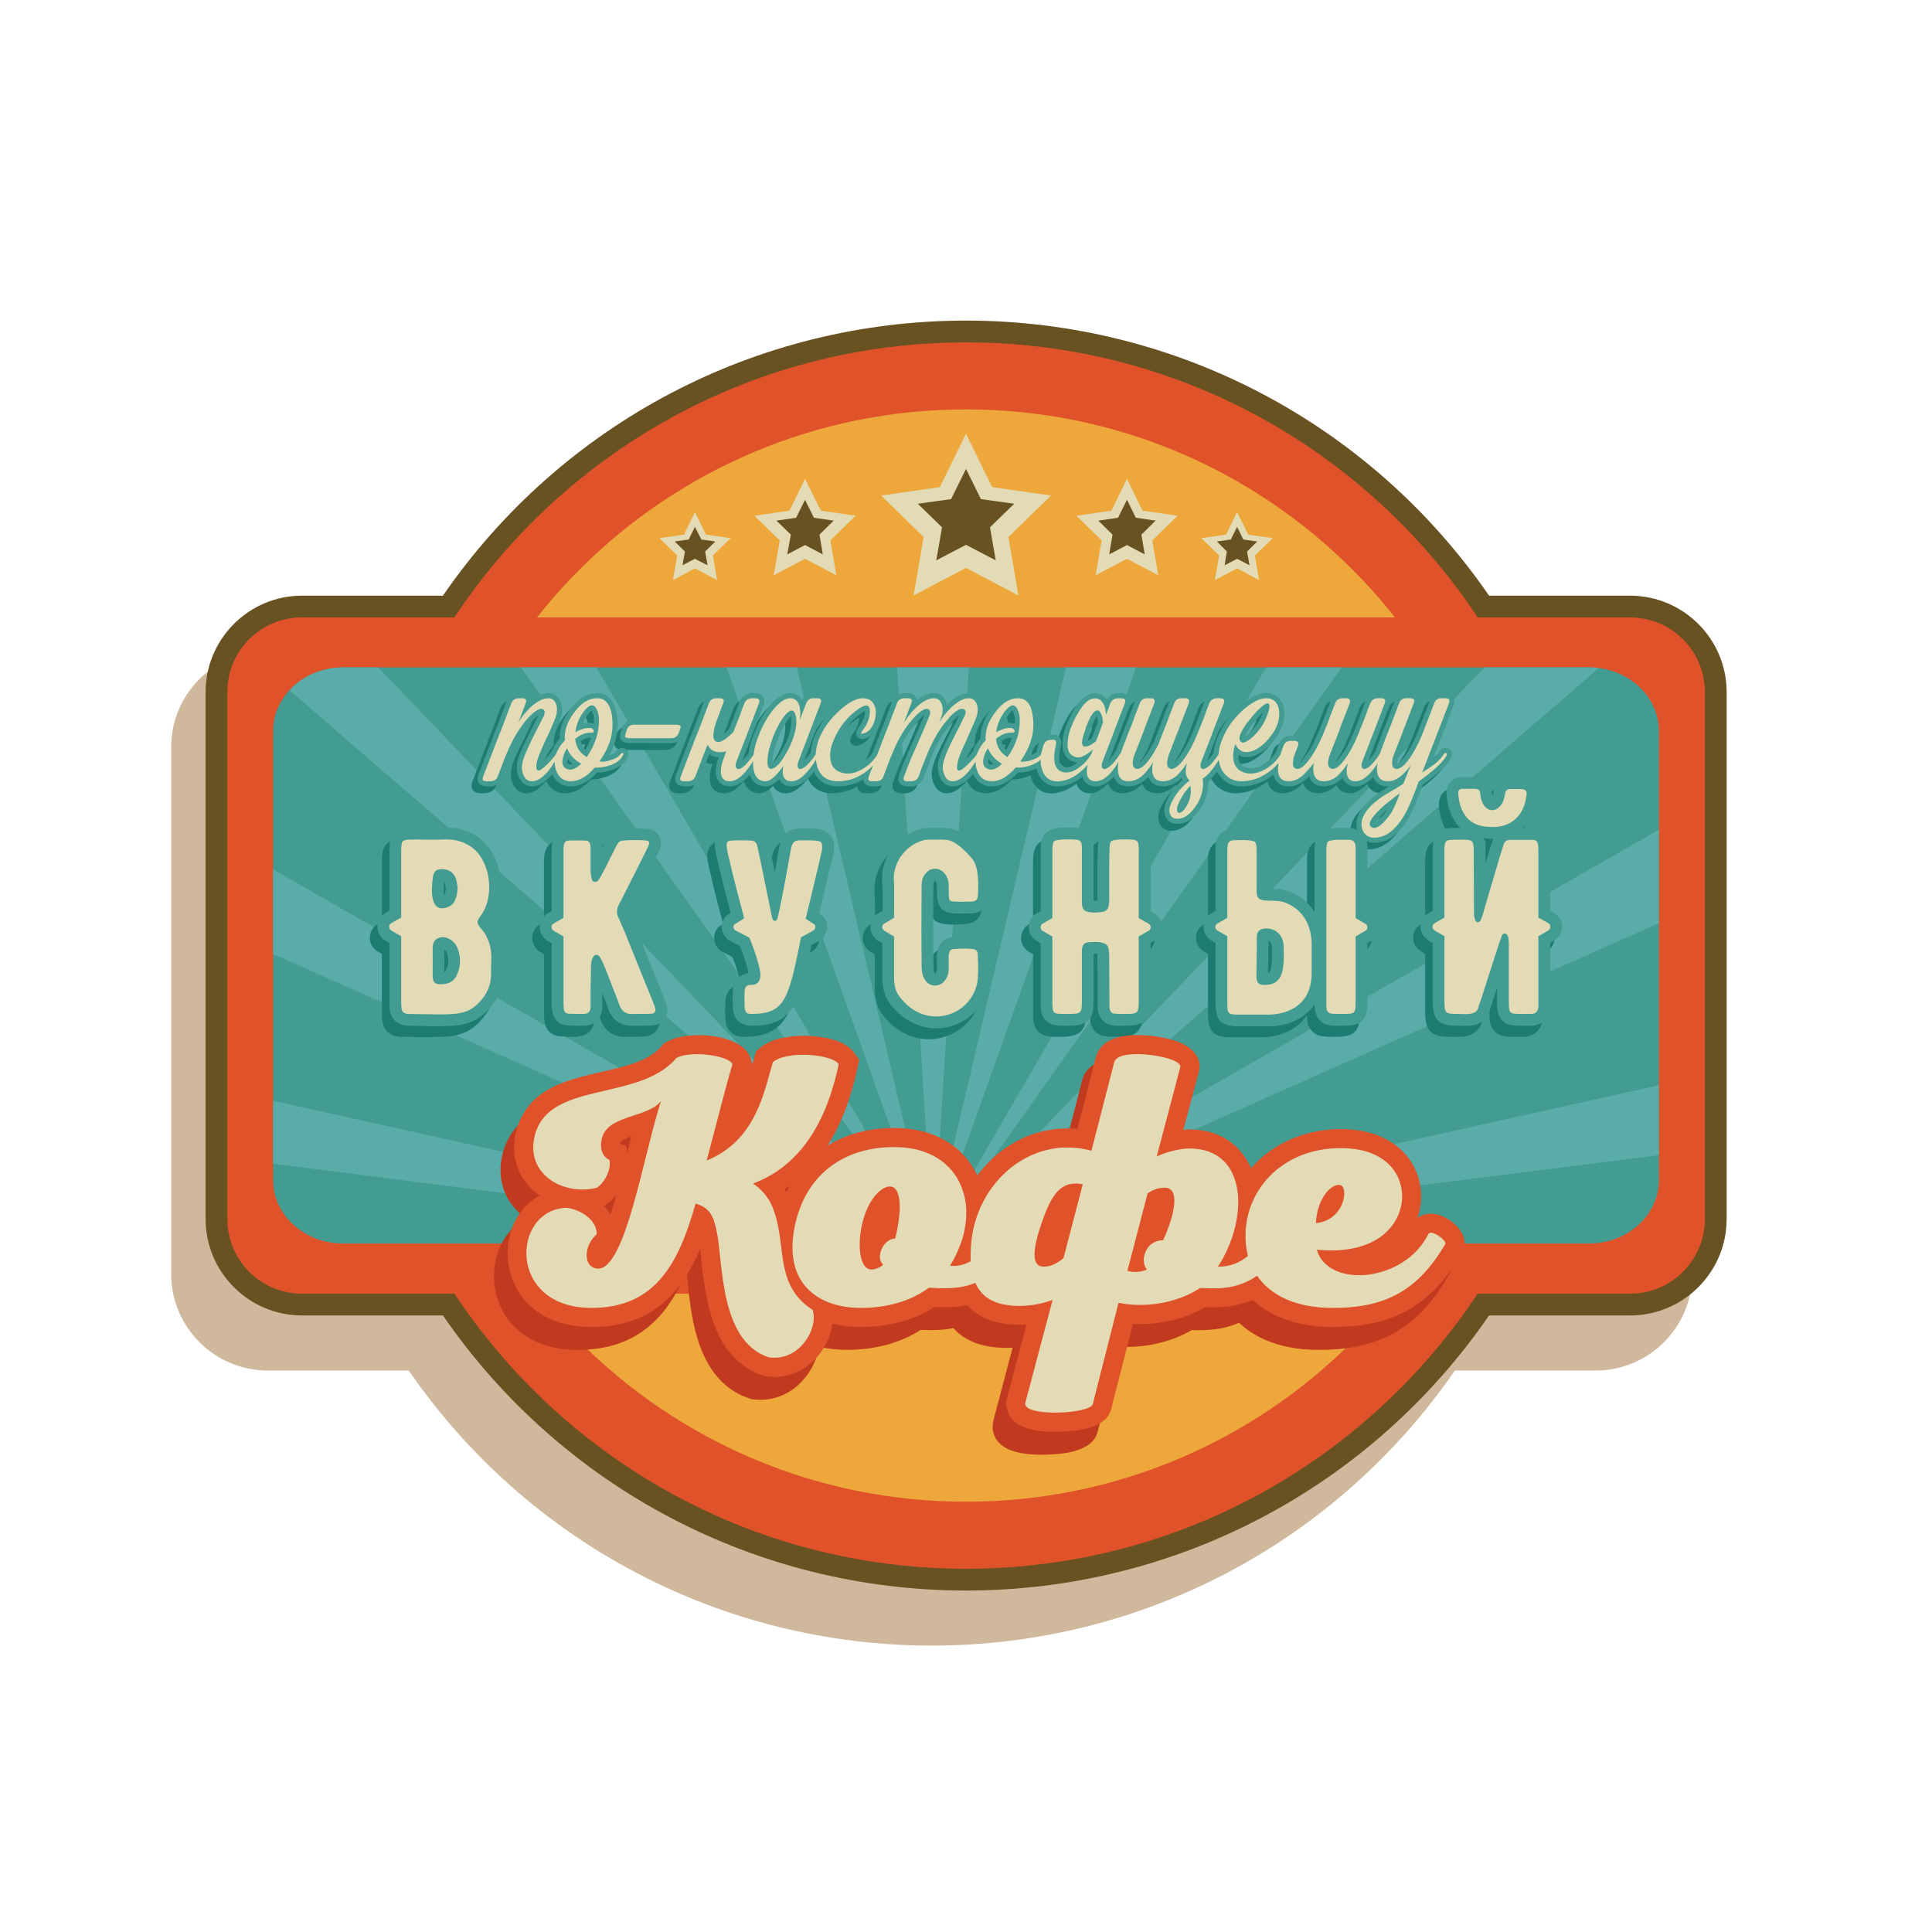 <?xml version="1.0" encoding="UTF-8"?> <!-- Creator: CorelDRAW X8 --> <svg xmlns="http://www.w3.org/2000/svg" xmlns:xlink="http://www.w3.org/1999/xlink" xml:space="preserve" width="77.977mm" height="77.977mm" style="shape-rendering:geometricPrecision; text-rendering:geometricPrecision; image-rendering:optimizeQuality; fill-rule:evenodd; clip-rule:evenodd" viewBox="0 0 8702 8702"> <defs> <style type="text/css"> <![CDATA[ .fil9 {fill:none} .fil7 {fill:#1C7C72;fill-rule:nonzero} .fil4 {fill:#429C91;fill-rule:nonzero} .fil5 {fill:#59ACA8;fill-rule:nonzero} .fil1 {fill:#695221;fill-rule:nonzero} .fil8 {fill:#C13A1F;fill-rule:nonzero} .fil0 {fill:#CFB89C;fill-rule:nonzero} .fil2 {fill:#DF522A;fill-rule:nonzero} .fil6 {fill:#E2DBB5;fill-rule:nonzero} .fil3 {fill:#EDA73B;fill-rule:nonzero} ]]> </style> </defs> <g id="DESIGNED_x0020_BY_x0020_FREEPIK">  <path class="fil0" d="M4197 7412c-944,0 -1821,-462 -2356,-1239l-635 0c-240,0 -435,-195 -435,-434l0 -2374c0,-239 195,-434 435,-434l635 0c535,-777 1412,-1239 2356,-1239 944,0 1820,462 2356,1239l635 0c239,0 434,195 434,434l0 2374c0,239 -195,434 -434,434l-635 0c-536,777 -1412,1239 -2356,1239z"></path> <path class="fil1" d="M4351 7164c-944,0 -1821,-462 -2356,-1239l-635 0c-239,0 -434,-195 -434,-434l0 -2374c0,-239 195,-434 434,-434l635 0c535,-777 1412,-1239 2356,-1239 944,0 1821,462 2356,1239l635 0c240,0 435,195 435,434l0 2374c0,239 -195,434 -435,434l-635 0c-535,777 -1412,1239 -2356,1239z"></path> <path class="fil2" d="M7113 4304c0,1525 -1236,2762 -2762,2762 -1525,0 -2762,-1237 -2762,-2762 0,-1526 1237,-2762 2762,-2762 1526,0 2762,1236 2762,2762z"></path> <path class="fil3" d="M6811 4304c0,1359 -1101,2460 -2460,2460 -1359,0 -2460,-1101 -2460,-2460 0,-1359 1101,-2460 2460,-2460 1359,0 2460,1101 2460,2460z"></path> <path class="fil2" d="M7342 2781l-5982 0c-186,0 -336,150 -336,336l0 2374c0,185 150,336 336,336l5982 0c186,0 337,-151 337,-336l0 -2374c0,-186 -151,-336 -337,-336z"></path> <path class="fil4" d="M7157 3006l-5611 0c-175,0 -316,129 -316,287l0 2022c0,158 141,286 316,286l5611 0c174,0 315,-128 315,-286l0 -2022c0,-158 -141,-287 -315,-287z"></path> <polygon class="fil5" points="4202,5601 4041,3006 4364,3006 4204,5601 "></polygon> <polygon class="fil5" points="4196,5601 3272,3006 3589,3006 4199,5601 "></polygon> <polygon class="fil5" points="4190,5601 2347,3006 2687,3006 4193,5601 "></polygon> <path class="fil5" d="M4183 5601l-2879 -2492c58,-63 145,-103 242,-103l158 0 2482 2595 -3 0z"></path> <polygon class="fil5" points="4164,5601 1230,4297 1230,3916 4172,5601 "></polygon> <polygon class="fil5" points="4066,5601 1230,5242 1230,4958 4125,5601 "></polygon> <polygon class="fil5" points="4193,5601 5117,3006 4801,3006 4191,5601 "></polygon> <polygon class="fil5" points="4199,5601 6043,3006 5702,3006 4197,5601 "></polygon> <path class="fil5" d="M4207 5601l2994 -2592c-15,-2 -29,-3 -44,-3l-471 0 -2483 2595 4 0z"></path> <polygon class="fil5" points="4226,5601 7472,4158 7472,3737 4217,5601 "></polygon> <polygon class="fil5" points="4323,5601 7472,5203 7472,4888 4264,5601 "></polygon> <polygon class="fil6" points="4351,1954 4469,2194 4734,2232 4542,2419 4587,2682 4351,2558 4115,2682 4160,2419 3969,2232 4233,2194 "></polygon> <polygon class="fil1" points="4351,2112 4418,2248 4568,2269 4459,2375 4485,2524 4351,2454 4217,2524 4243,2375 4134,2269 4284,2248 "></polygon> <g id="_3255271444736"> <g> <polygon class="fil6" points="3626,2157 3697,2300 3854,2323 3740,2434 3767,2591 3626,2517 3485,2591 3512,2434 3398,2323 3556,2300 "></polygon> <polygon class="fil1" points="3626,2251 3666,2332 3755,2345 3691,2408 3706,2497 3626,2455 3546,2497 3562,2408 3497,2345 3586,2332 "></polygon> <polygon class="fil6" points="3130,2307 3180,2408 3291,2424 3211,2502 3230,2613 3130,2560 3031,2613 3050,2502 2970,2424 3081,2408 "></polygon> <polygon class="fil1" points="3130,2373 3159,2430 3222,2439 3176,2484 3187,2546 3130,2517 3074,2546 3085,2484 3039,2439 3102,2430 "></polygon> </g> <g> <polygon class="fil6" points="5076,2157 5006,2300 4848,2323 4962,2434 4935,2591 5076,2517 5217,2591 5190,2434 5304,2323 5146,2300 "></polygon> <polygon class="fil1" points="5076,2251 5036,2332 4947,2345 5011,2408 4996,2497 5076,2455 5156,2497 5141,2408 5205,2345 5116,2332 "></polygon> <polygon class="fil6" points="5572,2307 5522,2408 5411,2424 5491,2502 5472,2613 5572,2560 5671,2613 5652,2502 5733,2424 5622,2408 "></polygon> <polygon class="fil1" points="5572,2373 5544,2430 5481,2439 5526,2484 5516,2546 5572,2517 5628,2546 5617,2484 5663,2439 5600,2430 "></polygon> </g> </g> <path class="fil7" d="M2717 3433c10,-3 25,-9 31,-18 9,-12 23,-20 38,-13 19,7 22,26 14,42 -15,28 -42,45 -71,55 -22,7 -44,12 -67,12 -31,33 -70,62 -118,62 -39,0 -68,-20 -84,-56 -1,2 -2,4 -4,5 -22,26 -52,51 -87,51 -30,0 -49,-19 -60,-45 -10,-25 -10,-51 -3,-77 7,-22 16,-44 26,-65l15 -31 15 -30c12,-24 24,-48 36,-72 -13,9 -26,22 -35,33 -23,27 -42,57 -59,88 -13,25 -25,51 -35,78l-17 42 -15 42c-10,25 -31,37 -58,37l-12 0c-12,0 -25,-2 -34,-11 -12,-12 -10,-30 -4,-44 21,-55 42,-109 63,-164l0 -1 3 -7c1,-4 3,-7 4,-11 4,-9 7,-18 11,-27 15,-39 30,-78 44,-117 9,-25 30,-38 57,-38l13 0c22,0 40,11 42,31 23,-17 49,-31 77,-31 28,0 47,16 56,42 9,26 7,52 -3,78 -7,18 -15,37 -24,55l-12 28 -13 27c-10,22 -26,56 -33,81 1,-1 1,-1 1,-1 13,-13 32,-30 42,-47l1 -2c9,-21 21,-40 36,-57 -2,-47 17,-90 45,-128 30,-41 70,-76 124,-76 56,0 80,45 88,96 7,43 4,87 -10,129 -6,19 -14,37 -24,55zm3153 94c-5,5 -11,10 -16,15 -22,19 -48,31 -77,31 -39,0 -61,-21 -68,-53 -7,6 -15,12 -24,17 -37,23 -77,36 -121,36 -33,0 -61,-12 -85,-34 -10,-10 -18,-21 -25,-33 -4,5 -8,10 -12,15 -8,10 -17,20 -28,28 3,38 -7,75 -26,110 -24,41 -60,83 -112,83 -27,0 -48,-14 -56,-40 -8,-27 1,-54 15,-77l3 -7 1 -1c1,-1 1,-2 2,-3l0 -1 0 0c5,-8 9,-15 14,-22 13,-17 28,-33 44,-48 -1,-3 -3,-5 -4,-8 -2,2 -5,5 -7,7 -22,19 -48,31 -77,31 -35,0 -57,-17 -66,-43 -4,4 -8,8 -12,12 -22,19 -48,31 -77,31 -36,0 -57,-18 -66,-44 -21,23 -49,44 -82,44 -29,0 -51,-15 -60,-44 -29,24 -63,40 -101,44 -56,5 -91,-26 -105,-79l0 -1 -1 -1c0,0 0,0 0,0 -5,3 -11,5 -17,7 -21,7 -44,12 -66,12 -31,33 -71,62 -118,62 -40,0 -69,-20 -84,-56 -2,2 -4,4 -5,5 -22,25 -52,51 -88,51 -29,0 -48,-19 -58,-45 -10,-25 -11,-51 -3,-76 6,-23 15,-45 25,-66l15 -31 15 -30c13,-24 25,-48 36,-72 -13,9 -26,23 -35,34 -23,26 -42,55 -58,86 -14,25 -25,52 -36,79l-16 42 -16 42c-10,25 -31,37 -57,37l-12 0c-12,0 -26,-2 -34,-11 -13,-12 -10,-30 -5,-44l15 -41c8,-20 17,-39 25,-59l26 -58c15,-36 31,-71 46,-107 -14,8 -27,22 -37,34 -22,26 -42,55 -58,86 -14,25 -25,52 -36,79l-16 42 -16 42c-9,25 -30,37 -57,37l-12 0c-12,0 -25,-2 -34,-11 -6,-6 -8,-13 -9,-20 -35,20 -73,31 -113,31 -51,0 -89,-22 -109,-66 -4,5 -8,10 -12,14 -23,26 -53,52 -89,52 -24,0 -45,-11 -55,-33 -19,18 -40,33 -62,33 -39,-1 -61,-23 -71,-54 -1,1 -1,2 -2,2 -22,26 -52,52 -88,52 -30,0 -52,-15 -60,-44 -6,-21 -2,-45 2,-66l1 -1 0 -1c2,-7 5,-13 7,-19 -16,-1 -31,-6 -43,-14l-9 24 -16 42 -16 42c-9,25 -31,37 -57,37l-12 0c-12,0 -25,-2 -34,-11 -12,-12 -10,-30 -4,-44 21,-55 42,-109 62,-164l1 -1 3 -7c1,-4 3,-7 4,-11 4,-9 7,-18 10,-27 15,-39 30,-78 45,-117 9,-25 30,-38 57,-38l12 0c29,0 50,18 41,48l-1 2 -34 90c-3,10 -13,45 -10,57 11,0 38,-25 48,-35 1,-4 3,-7 4,-11 8,-19 15,-38 22,-58l11 -28 10 -27c10,-26 32,-38 58,-38l12 0c33,0 51,24 38,55 -32,84 -64,167 -96,251 4,-4 8,-9 11,-13 7,-7 13,-15 18,-24 4,-30 13,-60 25,-88 17,-46 41,-89 73,-128 22,-25 53,-53 89,-53 24,0 42,11 54,30 10,-18 27,-30 50,-30l17 0c34,0 50,24 38,55 -32,83 -64,166 -96,250 4,-4 8,-9 11,-12 6,-8 13,-16 19,-25 1,-24 7,-48 16,-70 22,-55 58,-101 101,-140 31,-27 74,-58 117,-58 31,0 57,13 72,41 14,29 12,61 2,91 -10,31 -28,60 -60,70l-1 1 0 0c-2,0 -4,1 -6,1l-2 1c-3,0 -6,1 -10,1l-3 0 -3 -1c-25,-6 -22,-32 -9,-49 16,-21 30,-47 30,-74 0,0 0,-1 0,-1 -5,2 -11,5 -13,7 -49,33 -84,78 -107,132 -9,23 -16,48 -14,73 3,22 12,36 35,43 26,8 52,0 75,-13 23,-14 43,-31 57,-54 9,-22 18,-45 26,-68l1 -1 3 -7c1,-4 3,-7 4,-11 4,-9 7,-18 10,-27 15,-39 30,-78 45,-117 9,-25 30,-38 57,-38l13 0c22,0 40,11 42,31 22,-17 48,-31 77,-31 27,0 47,16 56,42 1,3 2,6 3,9 0,0 1,-1 1,-1 26,-25 60,-50 97,-50 28,0 48,16 57,42 9,26 6,52 -3,77 -7,19 -15,38 -24,56l-12 28 -13 27c-9,21 -27,56 -32,81 0,0 0,-1 0,-1 12,-11 34,-32 43,-46l1 -3c8,-21 20,-40 36,-57 -2,-47 17,-90 44,-128 30,-41 71,-76 124,-76 57,0 81,45 89,96 6,43 3,87 -10,129 -6,19 -15,37 -24,55 8,-3 20,-7 28,-14 0,-2 0,-3 1,-5l0 0 8 -30c7,-24 24,-41 50,-43l12 -1c33,-3 47,22 39,51 -5,22 -18,85 13,94 22,7 44,-6 61,-19 0,0 0,0 0,0 -2,0 -5,-1 -8,-2 -54,-12 -64,-61 -56,-109 3,-24 10,-47 20,-70 9,-22 21,-43 33,-64 18,-29 45,-61 82,-67 27,-4 48,7 62,27 11,-19 30,-28 53,-28l11 0c34,0 51,24 39,55 -32,84 -64,167 -97,251 5,-4 9,-9 12,-13 8,-9 15,-19 21,-30 2,-2 3,-3 4,-5l0 -1c3,-6 5,-13 7,-19 8,-20 15,-39 23,-59 6,-16 12,-31 18,-47 12,-31 24,-63 36,-94 9,-25 30,-38 56,-38l14 0c32,0 49,23 38,55 -13,34 -26,69 -39,103 -4,8 -7,17 -10,25 -1,4 -3,7 -4,10l-2 6 0 0c-11,27 -21,54 -32,81l-2 7 -3 8c-1,6 -2,12 -3,18 0,1 0,3 0,5 15,-3 46,-51 51,-60 8,-12 14,-25 21,-37 5,-14 10,-28 16,-42 6,-16 12,-31 18,-47 12,-31 24,-63 36,-94 9,-25 30,-38 56,-38l14 0c32,0 49,23 38,55 -13,34 -26,69 -40,103 -3,8 -6,17 -9,25 -1,4 -3,7 -4,10l-2 6c-11,27 -21,54 -32,81l-3 7 -2 8c-1,6 -3,12 -3,18 0,1 0,3 0,5 15,-3 46,-51 51,-60 21,-33 37,-71 51,-107 7,-19 15,-38 22,-58l11 -28 10 -27c10,-26 32,-38 58,-38l11 0c34,0 52,24 39,55 -32,84 -64,167 -97,251 5,-4 9,-9 12,-13 7,-8 13,-16 18,-24 2,-25 9,-49 19,-71 22,-55 56,-101 100,-140 31,-27 74,-58 117,-58 27,0 52,10 67,33 14,20 17,44 16,67 -2,36 -16,69 -36,98 -19,28 -43,52 -72,70 -23,14 -50,24 -77,19 -8,-2 -16,-5 -22,-9 -1,8 0,15 2,23 4,18 13,29 32,35 26,8 52,0 75,-13 24,-14 44,-32 59,-55 1,-3 3,-7 4,-10l0 -1 10 -27c9,-25 29,-38 55,-38l14 0c33,0 49,23 39,54l-13 34 -3 7 -3 8c-1,6 -2,12 -3,18 0,1 0,3 0,5 15,-3 46,-51 52,-60 20,-33 36,-71 50,-107l9 -21 0 1c12,-31 24,-62 35,-93 9,-25 30,-38 56,-38l14 0c32,0 49,23 38,55 -13,34 -26,69 -39,103 -3,8 -7,17 -10,25 -1,4 -3,7 -4,10l-2 6 0 0c-10,27 -21,54 -32,81l-2 7 -3 8c-1,6 -2,12 -3,18 0,1 0,3 0,5 15,-3 46,-51 51,-60 21,-33 37,-71 51,-107 8,-19 15,-38 22,-58l11 -28 10 -27c10,-26 32,-38 58,-38l12 0c33,0 51,24 38,55 -32,84 -64,167 -96,251 4,-4 8,-9 11,-13 8,-9 15,-19 21,-29 1,-2 2,-4 2,-6l1 -1c2,-6 4,-13 6,-18 8,-20 15,-40 23,-60 6,-16 12,-32 19,-47 11,-31 23,-63 36,-94 6,-16 16,-29 33,-34 6,-3 14,-4 21,-4l15 0c12,0 25,2 34,11l1 1 0 0c11,13 8,29 3,44 -29,75 -57,150 -87,225l-2 7 -3 8c-1,5 -2,11 -3,17 0,1 0,3 0,5 14,-2 41,-43 46,-51 11,-17 21,-35 29,-52 7,-13 13,-27 18,-39l26 -70 14 -34 13 -34c6,-16 16,-29 33,-35l0 0 1 -1c6,-1 13,-2 20,-2l15 0c12,0 25,1 34,10 12,12 10,29 5,45l-93 241c11,-9 21,-20 29,-33 8,-13 23,-20 38,-15l1 1 2 0c17,9 19,28 11,44l-1 1 0 1c-26,42 -83,87 -125,117 -2,6 -4,12 -7,19l-9 23c-9,23 -18,45 -28,67 -11,24 -24,49 -39,70 -33,46 -78,82 -137,82 -26,0 -48,-10 -63,-31 -14,-18 -18,-40 -16,-64 8,-58 61,-103 107,-133l1 -1c11,-7 21,-13 32,-20l8 -5c-2,1 -5,1 -7,1 -35,0 -56,-17 -66,-42 -21,22 -48,42 -79,42 -28,0 -49,-13 -59,-38 -2,2 -5,5 -7,7 -22,19 -48,31 -77,31 -36,0 -58,-18 -66,-46zm-2813 -201c-1,2 -2,5 -3,7 -1,3 -2,7 -4,10 -9,23 -29,35 -54,35 -32,0 -65,0 -97,0l-91 0c-16,0 -32,-4 -39,-19 -6,-11 -3,-23 1,-35l6 -16c8,-24 29,-36 54,-36l189 0c15,0 31,3 39,18 6,11 3,24 -1,36zm-505 146c-8,-7 -15,-14 -22,-22 -2,9 -4,20 5,23 5,3 11,2 17,-1zm36 -103c4,15 11,28 22,39 10,-18 19,-36 25,-55 -17,0 -33,6 -47,16zm60 -78c0,-7 0,-15 0,-22 0,-10 -2,-20 -6,-30 -1,-1 -3,-5 -4,-7 -6,3 -15,13 -18,17 -4,7 -9,14 -13,21 -3,5 -6,10 -7,15l-1 1c0,2 -1,3 -1,4 11,-3 22,-4 33,-3 6,0 12,1 17,4zm3574 386c-6,4 -11,9 -17,14 -6,7 -30,30 -38,44 7,-3 16,-11 19,-14 8,-8 16,-17 23,-26 4,-6 9,-12 13,-18zm-642 -329c6,-4 12,-9 15,-11 31,-26 53,-59 66,-97 -11,11 -22,23 -32,35 -13,15 -26,31 -36,47 -2,5 -9,17 -13,26zm-689 7l19 -51c3,-7 5,-15 8,-22 -1,-8 -2,-16 -5,-24 -9,12 -18,31 -22,43l-1 1 0 0c-3,7 -5,14 -7,22 -3,9 -6,19 -9,29 -1,3 -2,9 -4,14 8,-3 15,-7 21,-12zm-444 117c-8,-7 -15,-14 -21,-22 -3,9 -4,20 4,23 5,3 12,2 17,-1zm37 -103c3,15 10,28 21,39 11,-18 19,-36 26,-55 -18,0 -33,6 -47,16zm59 -78c1,-7 1,-15 1,-22 -1,-10 -3,-20 -7,-30 0,-1 -2,-5 -4,-7 -5,3 -14,13 -17,17 -5,7 -9,14 -14,21 -2,5 -5,10 -7,15l0 1c-1,2 -1,3 -2,4 11,-3 22,-4 34,-3 6,0 11,1 16,4zm-1008 -33c-3,2 -5,4 -6,5 -22,26 -38,60 -50,90 -13,31 -24,67 -27,100 0,2 0,9 0,14 15,-10 31,-35 38,-48 20,-33 38,-71 44,-110 2,-12 5,-36 1,-51z"></path> <path class="fil4" d="M2744 3402c10,-3 25,-9 31,-17 9,-13 23,-20 38,-14 19,7 22,26 14,42 -15,28 -42,45 -71,55 -22,8 -44,12 -67,12 -31,34 -70,62 -118,62 -39,0 -68,-20 -84,-55 -1,1 -2,3 -4,5 -22,25 -52,50 -87,50 -30,0 -49,-19 -60,-45 -10,-25 -10,-51 -3,-76 7,-23 16,-45 26,-65l15 -32 15 -30c12,-24 24,-48 36,-72 -13,9 -26,23 -35,34 -23,26 -42,56 -59,87 -13,25 -25,52 -35,78l-17 42 -15 42c-10,25 -31,37 -58,37l-12 0c-12,0 -25,-2 -34,-11 -12,-12 -10,-29 -4,-44 21,-54 42,-109 63,-164l0 0 3 -8c1,-4 3,-7 4,-11 4,-9 7,-17 11,-26 15,-40 30,-79 44,-117 9,-26 30,-39 57,-39l13 0c22,0 40,12 42,31 23,-17 49,-31 77,-31 28,0 47,17 56,42 9,26 7,52 -3,78 -7,18 -15,37 -24,56l-12 27 -13 27c-10,23 -26,56 -33,81 1,0 1,0 1,-1 13,-12 32,-30 42,-46l1 -2c9,-22 21,-41 36,-58 -2,-47 17,-90 45,-128 30,-41 70,-76 124,-76 56,0 81,46 88,96 7,44 4,87 -10,129 -6,19 -14,38 -24,55zm3153 94c-5,5 -10,10 -16,15 -22,19 -48,31 -77,31 -39,0 -61,-21 -68,-52 -7,6 -15,11 -24,16 -37,23 -77,36 -121,36 -33,0 -61,-11 -85,-34 -10,-10 -18,-21 -25,-33 -3,6 -8,11 -12,16 -8,9 -17,19 -27,27 2,39 -8,76 -27,110 -24,41 -60,83 -112,83 -27,0 -48,-14 -56,-40 -8,-26 1,-54 15,-77l3 -7 1 -1c1,-1 1,-2 2,-3l0 -1 0 0c5,-8 9,-15 14,-22 13,-17 28,-33 44,-48 -1,-2 -3,-5 -4,-8 -2,2 -5,5 -7,7 -22,19 -48,31 -77,31 -35,0 -56,-17 -66,-43 -4,4 -8,8 -12,12 -22,19 -48,31 -77,31 -36,0 -57,-17 -66,-44 -21,23 -49,44 -82,44 -29,0 -51,-14 -60,-44 -29,24 -63,40 -101,44 -56,5 -91,-26 -105,-79l0 -1 -1 0c0,0 0,-1 0,-1 -5,3 -11,5 -17,7 -21,8 -44,12 -66,12 -31,34 -71,62 -118,62 -40,0 -69,-20 -84,-56 -2,2 -4,4 -5,6 -22,25 -52,50 -88,50 -29,0 -48,-19 -58,-45 -10,-25 -11,-51 -3,-76 6,-22 15,-45 25,-66l15 -31 15 -30c13,-24 25,-47 36,-72 -13,9 -26,23 -35,34 -23,26 -42,56 -58,86 -14,26 -25,53 -36,79l-16 42 -16 42c-10,25 -31,37 -57,37l-12 0c-12,0 -26,-2 -34,-11 -13,-12 -10,-29 -5,-44l15 -41c8,-19 17,-39 25,-59l26 -58c15,-35 32,-71 46,-107 -14,9 -27,23 -36,34 -23,26 -43,56 -59,86 -14,26 -25,53 -36,79l-16 42 -16 42c-9,25 -30,37 -57,37l-12 0c-12,0 -25,-2 -34,-11 -6,-6 -8,-13 -9,-20 -35,20 -73,31 -113,31 -51,0 -89,-22 -109,-66 -4,5 -8,10 -12,15 -23,26 -53,51 -89,51 -24,0 -45,-10 -55,-33 -18,18 -40,33 -62,33 -39,0 -61,-23 -71,-53 -1,0 -1,1 -2,2 -22,26 -52,51 -88,51 -30,0 -52,-15 -60,-44 -6,-21 -2,-45 3,-66l0 -1 0 -1c2,-6 5,-13 7,-19 -16,-1 -30,-5 -43,-14l-9 24 -16 42 -16 42c-9,25 -31,37 -57,37l-12 0c-12,0 -25,-2 -34,-11 -12,-12 -10,-29 -4,-44 21,-54 42,-109 62,-164l1 0 3 -8c1,-4 3,-7 4,-11 4,-9 7,-17 10,-26 15,-40 30,-79 45,-117 9,-26 30,-39 57,-39l12 0c29,0 51,19 41,49l0 1 -35 90c-3,10 -13,45 -10,57 11,0 38,-25 48,-35 1,-3 3,-7 4,-10 8,-20 15,-39 22,-58l11 -29 10 -27c10,-25 32,-38 58,-38l12 0c33,0 51,24 38,55 -32,84 -64,168 -96,251 4,-4 8,-9 11,-13 7,-7 13,-15 18,-23 4,-31 13,-61 25,-89 17,-46 41,-89 73,-127 22,-26 53,-54 89,-54 24,0 42,11 54,30 11,-18 27,-30 50,-30l18 0c33,0 49,25 37,55 -32,83 -64,167 -96,250 4,-4 8,-8 11,-12 6,-8 13,-16 19,-24 1,-25 7,-48 16,-71 22,-55 58,-101 101,-140 31,-27 74,-58 117,-58 31,0 57,13 72,41 14,29 12,61 2,92 -10,30 -28,59 -60,70l-1 0 0 0c-2,1 -4,1 -6,2l-2 0c-3,1 -6,1 -10,1l-3 0 -2 -1c-26,-6 -23,-32 -10,-49 16,-21 30,-47 30,-74 0,0 0,-1 0,-1 -5,2 -11,6 -13,7 -49,33 -84,78 -107,132 -9,23 -16,49 -14,73 3,23 13,36 35,43 26,8 52,0 75,-13 23,-14 43,-31 57,-53 9,-23 18,-46 27,-69l0 0 3 -8c1,-4 3,-7 4,-11 4,-9 7,-17 11,-26 15,-40 29,-79 44,-117 9,-26 30,-39 57,-39l13 0c22,0 40,12 42,31 22,-17 48,-31 77,-31 27,0 47,17 56,42 1,3 2,6 3,9 0,0 1,0 1,-1 26,-25 60,-50 97,-50 28,0 48,17 57,42 9,26 6,52 -3,77 -7,19 -15,38 -24,57l-12 27 -13 27c-9,21 -27,57 -32,81 0,0 0,0 0,-1 12,-11 35,-32 43,-46l1 -2c8,-22 20,-41 36,-58 -2,-47 17,-90 44,-128 30,-41 71,-76 124,-76 57,0 81,46 89,96 6,44 4,87 -10,129 -6,19 -15,38 -24,55 8,-2 20,-7 28,-14 0,-1 0,-3 1,-4l0 -1 8 -30c7,-24 24,-40 50,-43l12 -1c33,-3 47,22 39,52 -5,21 -18,85 13,94 22,6 44,-6 61,-20 0,0 0,0 0,0 -2,0 -5,-1 -7,-1 -55,-12 -65,-61 -57,-110 3,-24 10,-47 20,-69 9,-22 21,-44 33,-64 18,-30 45,-62 82,-68 27,-3 48,7 62,27 11,-18 30,-28 53,-28l11 0c34,0 51,24 39,55 -32,84 -64,168 -97,251 5,-4 9,-9 12,-13 8,-9 15,-19 21,-30 2,-1 3,-3 4,-4l0 -1c3,-7 5,-14 7,-20 8,-20 15,-39 23,-59 6,-15 12,-31 18,-46 12,-32 24,-64 36,-94 9,-26 30,-39 56,-39l14 0c32,0 49,24 38,55 -13,35 -26,69 -39,103 -4,9 -7,17 -10,26 -1,3 -3,6 -4,9l-2 6 0 1c-10,27 -21,54 -32,81l-2 6 -3 9c-1,5 -2,11 -3,17 0,1 0,4 0,5 15,-3 46,-51 51,-60 8,-12 14,-24 21,-37 5,-14 10,-28 16,-42 6,-15 12,-31 18,-46 12,-32 24,-64 36,-94 9,-26 30,-39 56,-39l14 0c32,0 49,24 38,55 -13,35 -26,69 -39,103 -4,9 -7,17 -10,26 -1,3 -3,6 -4,9l-2 7c-11,27 -21,54 -32,81l-2 6 -3 9c-1,5 -3,11 -3,17 0,1 0,4 0,5 15,-3 46,-51 51,-60 21,-33 37,-70 51,-106 8,-20 15,-39 22,-58l11 -29 10 -27c10,-25 32,-38 58,-38l11 0c34,0 52,24 39,55 -32,84 -64,168 -96,251 4,-4 8,-9 11,-13 7,-7 13,-15 18,-24 2,-24 9,-48 19,-71 22,-54 56,-101 100,-140 31,-26 74,-58 117,-58 27,0 52,10 67,34 14,19 17,43 16,67 -2,35 -16,68 -36,97 -19,28 -43,52 -72,70 -23,15 -50,25 -77,19 -8,-1 -16,-4 -22,-8 -1,7 0,15 2,22 4,18 13,29 32,35 26,8 52,0 75,-13 24,-14 44,-32 59,-55 1,-3 3,-7 4,-10l0 -1 10 -27c9,-25 29,-38 56,-38l13 0c33,0 49,23 39,55l-13 34 -3 6 -3 9c-1,5 -2,11 -3,17 0,1 0,4 0,5 15,-3 46,-51 52,-60 20,-33 36,-70 50,-106l9 -21 0 0c12,-31 24,-62 35,-92 9,-26 30,-39 56,-39l14 0c32,0 49,24 38,55 -13,35 -26,69 -39,103 -3,9 -7,17 -10,26 -1,3 -3,6 -4,9l-2 6 0 1c-10,27 -21,54 -32,81l-2 6 -3 9c-1,5 -2,11 -3,17 0,1 0,4 0,5 15,-3 46,-51 52,-60 20,-33 36,-70 50,-106 8,-20 15,-39 22,-58l11 -29 10 -27c10,-25 32,-38 58,-38l12 0c33,0 51,24 38,55 -32,84 -64,168 -96,251 4,-4 8,-9 11,-13 8,-9 15,-19 21,-29 1,-2 2,-4 2,-6l1 -1c2,-6 4,-12 6,-18 8,-20 15,-40 23,-60 6,-15 12,-31 19,-46 11,-32 23,-64 36,-95 6,-16 16,-29 33,-34 6,-3 14,-4 21,-4l15 0c12,0 25,2 34,11l1 1 0 1c11,12 9,28 3,43 -29,75 -57,151 -87,225l-2 7 -3 8c-1,6 -2,12 -3,17 0,1 0,4 0,6 14,-3 41,-44 47,-52 10,-17 20,-34 28,-52 7,-13 13,-26 18,-39l26 -70 14 -34 13 -34c6,-16 16,-29 33,-35l0 0 1 0c6,-2 13,-3 20,-3l15 0c12,0 25,2 34,11 12,12 10,29 5,44l-93 242c11,-10 21,-21 29,-33 8,-14 23,-21 38,-16l1 1 2 1c18,8 19,28 11,44l-1 1 0 0c-26,43 -83,87 -125,117 -2,6 -4,13 -7,19l-9 24c-8,22 -18,45 -28,66 -11,25 -24,49 -39,71 -33,46 -78,82 -137,82 -26,0 -48,-10 -63,-31 -14,-19 -18,-41 -16,-65 8,-57 61,-103 107,-133l1 -1c11,-6 21,-13 32,-20l8 -4c-2,0 -5,0 -7,0 -35,0 -56,-16 -65,-42 -22,23 -49,42 -80,42 -28,0 -49,-13 -58,-38 -3,2 -6,5 -8,7 -22,19 -48,31 -77,31 -36,0 -58,-18 -66,-46zm-2813 -201c-1,3 -2,5 -3,7 -1,4 -2,7 -4,11 -9,22 -29,34 -53,34 -33,1 -66,0 -98,0l-91 0c-16,0 -32,-3 -39,-18 -6,-12 -2,-24 1,-36l6 -15c8,-25 29,-37 54,-37l189 0c15,0 31,4 39,18 6,12 4,25 -1,36zm-505 146c-8,-6 -15,-14 -22,-21 -2,8 -4,19 5,22 5,3 11,2 17,-1zm36 -103c4,16 11,29 22,39 10,-17 19,-35 25,-54 -17,-1 -33,6 -47,15zm60 -78c0,-7 0,-14 0,-22 0,-10 -2,-20 -6,-30 -1,-1 -3,-5 -4,-7 -6,3 -15,14 -18,18 -4,6 -9,13 -13,21 -3,4 -6,9 -7,15l-1 1c0,1 -1,2 -1,3 11,-2 22,-4 33,-3 6,0 12,2 17,4zm3574 386c-6,5 -11,10 -17,15 -6,6 -30,30 -38,44 7,-4 16,-12 19,-14 8,-8 16,-17 23,-27 4,-6 9,-12 13,-18zm-642 -329c6,-3 12,-8 15,-11 32,-26 53,-59 66,-97 -11,11 -22,23 -32,35 -13,15 -26,31 -36,48 -2,4 -9,16 -13,25zm-689 7l19 -50c3,-8 6,-15 8,-23 0,-8 -2,-16 -5,-24 -9,12 -18,32 -22,43l-1 1 0 0c-3,7 -5,15 -7,22 -3,10 -6,20 -9,29 -1,3 -2,9 -3,15 7,-3 14,-8 20,-13zm-444 117c-8,-6 -15,-14 -21,-21 -3,8 -4,19 4,22 6,3 12,2 17,-1zm37 -103c3,16 10,29 21,39 11,-17 19,-35 26,-54 -18,-1 -33,6 -47,15zm59 -78c1,-7 1,-14 1,-22 -1,-10 -3,-20 -7,-30 0,-1 -2,-5 -4,-7 -5,3 -14,14 -17,18 -5,6 -9,13 -14,21 -2,4 -5,9 -7,15l0 1c-1,1 -1,2 -2,3 11,-2 23,-4 34,-3 6,0 11,2 16,4zm-1008 -33c-2,2 -5,4 -6,6 -22,25 -38,59 -50,90 -13,30 -24,66 -26,99 -1,3 -1,9 -1,14 15,-10 31,-34 38,-47 20,-34 38,-72 44,-110 2,-13 5,-37 1,-52z"></path> <path class="fil6" d="M2177 3495c31,-79 51,-133 63,-164l4 -8c1,-3 2,-7 3,-10 3,-8 7,-17 11,-27 10,-26 25,-65 45,-118 5,-15 17,-23 35,-23l13 0c16,0 22,6 18,19l-34 90c5,-9 12,-19 20,-30 11,-13 21,-25 32,-36 30,-28 58,-43 83,-43 17,0 28,9 35,27 6,18 5,39 -3,61 -6,15 -14,34 -23,55l-13 28 -13 27c-20,44 -31,73 -35,89 -8,45 5,50 40,17 23,-22 38,-39 46,-52l1 -1 1 -4c9,-21 22,-41 39,-58 -5,-39 8,-80 39,-122 32,-45 67,-67 106,-67 36,0 58,26 66,76 6,42 3,81 -9,119 -9,27 -24,57 -47,90 15,2 32,0 50,-6 21,-6 36,-15 44,-26 4,-5 7,-7 11,-6 4,2 4,5 1,10 -10,20 -29,35 -58,45 -23,8 -46,12 -69,10 -36,42 -72,62 -108,62 -30,0 -52,-14 -64,-44 -6,-14 -9,-29 -8,-44 -2,3 -4,5 -5,7 -10,15 -19,28 -28,39 -25,28 -48,42 -70,42 -18,0 -31,-10 -39,-30 -8,-20 -8,-40 -2,-62 5,-17 13,-38 25,-62l14 -31 15 -30c9,-17 22,-43 40,-78 6,-14 6,-23 0,-29 -6,-6 -15,-6 -26,0 -15,8 -32,22 -51,44 -21,25 -41,55 -61,91 -12,23 -24,50 -37,81l-16 42 -16 42c-5,15 -17,22 -36,22l-12 0c-9,0 -15,-1 -18,-4 -3,-3 -3,-10 1,-20zm4331 -350c9,0 15,1 18,4 3,3 3,10 0,20l-120 310 28 -18c10,-7 19,-13 26,-18 19,-15 33,-30 43,-46 3,-5 6,-6 11,-5 4,2 4,7 0,14 -17,29 -59,67 -124,114 -2,6 -5,14 -9,25l-9 24c-10,25 -19,47 -27,65 -12,26 -25,48 -38,66 -35,49 -74,73 -118,73 -20,0 -34,-7 -45,-22 -9,-13 -13,-29 -11,-48 5,-38 37,-77 96,-117 10,-6 21,-13 33,-20l16 -9 7 -4 6 -4c20,-11 30,-19 31,-22l32 -80c-34,48 -68,72 -103,72 -34,0 -50,-20 -49,-60 1,-6 1,-13 3,-21 -10,15 -19,27 -28,38 -25,29 -49,43 -71,43 -21,0 -33,-9 -38,-27 -4,-13 -3,-31 3,-54 -16,24 -31,42 -46,56 -20,17 -41,25 -62,25 -33,0 -49,-20 -48,-60 1,-14 2,-22 4,-24 -20,26 -38,45 -53,59 -20,17 -40,25 -62,25 -33,0 -49,-20 -48,-60 1,-7 2,-15 3,-23 -17,20 -36,37 -59,51 -35,22 -71,32 -109,32 -27,0 -50,-9 -69,-27 -16,-16 -27,-35 -30,-57 -1,-4 -2,-8 -3,-12 -3,5 -6,11 -9,15 -10,15 -19,27 -28,38 -12,13 -23,24 -35,31 6,37 -2,74 -22,110 -28,47 -59,71 -92,71 -18,0 -29,-8 -34,-24 -5,-17 0,-38 15,-63l0 -1 1 -1c1,-2 2,-4 3,-6 3,-6 8,-12 13,-19 15,-21 34,-40 56,-58 -1,-1 -1,-2 -1,-3 -6,-5 -11,-12 -13,-21 -4,-13 -3,-31 3,-54 -16,24 -31,42 -46,56 -20,17 -41,25 -62,25 -34,0 -50,-20 -48,-60 0,-9 2,-18 4,-29l-3 8c-16,24 -31,42 -46,56 -20,17 -41,25 -62,25 -34,0 -49,-20 -48,-60 0,-8 1,-17 3,-27l-4 6c-9,15 -18,27 -27,38 -25,29 -49,43 -72,43 -20,0 -33,-9 -38,-27 -3,-12 -2,-28 2,-48 -10,12 -21,23 -33,33 -30,25 -61,39 -94,42 -42,4 -69,-16 -81,-62 -3,-12 -4,-24 -4,-35 -11,10 -25,18 -43,25 -24,8 -47,12 -69,10 -36,42 -72,62 -108,62 -31,0 -52,-14 -64,-44 -6,-14 -9,-29 -9,-44 -1,3 -3,5 -5,7 -9,15 -19,28 -28,39 -25,28 -49,42 -71,42 -17,0 -29,-10 -37,-30 -8,-20 -9,-40 -2,-62 5,-18 13,-38 24,-62l15 -31 15 -30c15,-28 28,-54 39,-78 7,-14 7,-23 1,-29 -6,-6 -15,-6 -28,0 -14,8 -31,22 -49,44 -21,24 -42,54 -61,90 -12,23 -25,50 -37,82l-17 42 -15 42c-6,15 -18,22 -36,22l-12 0c-10,0 -16,-1 -18,-4 -4,-3 -3,-10 1,-20l15 -40c7,-18 15,-37 24,-58l26 -59c22,-50 38,-88 48,-112 5,-14 5,-24 -1,-29 -6,-6 -14,-6 -26,0 -15,8 -31,22 -50,44 -21,24 -42,54 -61,90 -12,23 -24,50 -37,82l-16 42 -16 42c-5,15 -17,22 -36,22l-12 0c-9,0 -15,-1 -18,-4 -3,-3 -3,-10 1,-20l18 -47c-14,15 -30,28 -48,39 -35,22 -71,32 -109,32 -49,0 -80,-22 -94,-66 -3,-10 -5,-20 -6,-31 -4,6 -7,11 -10,16 -10,15 -20,28 -29,38 -25,29 -48,43 -71,43 -18,0 -30,-7 -36,-21 -4,-12 -5,-28 -1,-48 -1,1 -2,2 -2,3 -31,44 -57,66 -78,66 -34,0 -53,-24 -56,-72 0,-6 0,-12 0,-18l-6 9c-10,15 -19,27 -28,38 -25,29 -49,43 -71,43 -21,0 -33,-9 -38,-27 -4,-13 -3,-31 3,-54 6,-19 13,-37 19,-54 -9,3 -19,4 -28,4 -27,0 -45,-11 -56,-34l-23 59 -16 42 -16 42c-6,15 -17,22 -36,22l-12 0c-9,0 -15,-1 -18,-4 -3,-3 -3,-10 1,-20 30,-79 51,-133 63,-164l3 -8c1,-3 3,-7 4,-10 3,-8 7,-17 11,-27 10,-26 25,-65 45,-118 5,-15 17,-23 35,-23l12 0c17,0 23,6 19,19l-34 90c-16,51 -16,79 1,86 16,8 42,-7 77,-43 2,-5 4,-10 6,-15 6,-14 13,-33 23,-58l10 -29 11 -27c6,-15 18,-23 36,-23l12 0c18,0 23,8 17,24 -56,146 -89,232 -100,259 -6,15 -6,26 0,32 5,6 13,5 24,-2 8,-5 18,-14 29,-28 9,-10 16,-20 23,-30 3,-28 11,-57 24,-89 18,-46 41,-86 69,-120 27,-31 51,-46 72,-46 17,0 30,8 38,24 5,12 8,27 8,46l-1 14 -1 13 28 -74c7,-15 17,-23 32,-23l18 0c16,0 22,8 15,24 -39,102 -72,189 -99,259 -6,15 -6,26 -1,32 4,6 12,5 24,-2 8,-5 18,-14 30,-28 9,-11 17,-21 24,-32 1,-22 6,-45 15,-70 20,-48 52,-92 96,-131 39,-34 73,-52 101,-52 25,0 42,10 51,29 10,19 11,44 2,74 -10,30 -26,48 -46,55 -2,0 -4,1 -6,1 -2,1 -4,1 -6,1 -4,-1 -3,-5 3,-13 23,-30 34,-59 34,-88 0,-30 -16,-34 -48,-13 -52,35 -90,83 -115,143 -13,31 -18,59 -15,83 3,33 20,54 50,63 29,9 60,4 93,-15 28,-16 50,-37 67,-63 12,-31 21,-54 27,-71l4 -8c1,-3 2,-7 3,-10 3,-8 7,-17 11,-27 10,-26 25,-65 45,-118 5,-15 17,-23 35,-23l13 0c16,0 22,6 18,19l-34 90c6,-9 13,-19 21,-30 10,-13 21,-25 32,-36 29,-28 57,-43 82,-43 17,0 28,9 35,27 6,18 5,39 -3,61 -1,2 -3,6 -5,12 -3,6 -4,9 -4,9 6,-9 13,-19 21,-30 10,-13 21,-25 32,-36 29,-28 57,-43 81,-43 17,0 29,9 36,27 6,18 5,39 -3,61 -6,15 -14,34 -24,55l-12 28 -12 27c-21,44 -32,73 -35,89 -10,46 3,51 39,17 25,-24 41,-41 47,-52 0,0 0,-1 1,-1l1 -4c8,-21 21,-41 38,-58 -4,-39 9,-80 40,-122 32,-45 67,-67 105,-67 37,0 59,26 66,76 7,42 4,81 -9,119 -8,27 -24,57 -46,90 15,2 31,0 50,-6 20,-6 35,-15 43,-25 0,-4 1,-7 2,-10l8 -29c5,-17 15,-26 30,-27l12 -1c14,-1 19,6 15,23 -16,71 -6,112 29,122 25,7 52,-1 81,-24 20,-15 36,-34 49,-56l8 -21c-33,28 -58,39 -74,35 -34,-7 -46,-35 -38,-83 2,-21 9,-43 18,-64 9,-22 20,-42 32,-61 21,-35 42,-54 65,-57 22,-3 38,8 48,33 4,10 6,21 7,33 1,2 1,5 1,7l9 -24 10 -27c6,-15 19,-23 37,-23l11 0c18,0 24,8 17,24 -55,146 -89,232 -99,259 -6,15 -6,26 -1,32 5,6 13,5 24,-2 9,-5 19,-14 30,-28 9,-10 17,-21 24,-33 1,-2 2,-3 4,-4l2 -6c2,-6 4,-12 7,-19 5,-14 13,-34 22,-58 6,-14 12,-30 19,-47 9,-26 21,-57 36,-95 5,-15 17,-23 34,-23l14 0c17,0 22,8 17,24 -17,43 -30,78 -40,103 -3,10 -7,18 -9,26 -2,3 -3,6 -4,9l-2 6c-6,15 -16,42 -32,81l-1 4 -2 4 -3 9c-2,8 -3,16 -4,22 -1,18 5,28 18,30 20,3 45,-21 76,-71 7,-11 14,-25 22,-40 4,-12 10,-26 16,-42 6,-14 12,-30 19,-47 9,-26 21,-57 36,-95 5,-15 17,-23 34,-23l14 0c17,0 22,8 17,24 -17,43 -30,78 -40,103 -3,10 -7,18 -10,26 -1,3 -2,6 -3,9l-3 6c-5,15 -16,42 -31,81l-2 4 -1 4 -3 9c-2,8 -3,16 -4,22 -1,18 5,28 17,30 20,3 46,-21 77,-71 17,-27 34,-64 52,-110 6,-14 13,-33 23,-58l10 -29 11 -27c6,-15 18,-23 36,-23l11 0c18,0 24,8 18,24 -56,146 -89,232 -100,259 -6,15 -6,26 -1,32 5,6 13,5 24,-2 9,-5 19,-14 30,-28 9,-10 17,-21 24,-32 1,-21 6,-45 17,-70 19,-48 51,-92 94,-131 40,-34 74,-52 102,-52 22,0 38,8 48,23 9,14 13,31 12,53 -1,29 -12,58 -32,86 -18,26 -39,48 -65,64 -22,14 -43,19 -61,16 -17,-4 -30,-15 -40,-35 -9,28 -12,54 -7,76 6,27 22,44 48,52 29,9 60,4 94,-15 28,-16 51,-38 68,-65 2,-4 3,-9 4,-13l10 -27c6,-16 17,-23 35,-23l13 0c17,0 23,8 17,24l-13 33 -1 4 -1 4 -4 9c-1,8 -3,16 -3,22 -2,18 4,28 17,30 20,3 45,-21 76,-71 17,-27 35,-64 53,-110l-7 18c4,-12 9,-24 15,-37 9,-26 21,-57 36,-95 5,-15 17,-23 34,-23l14 0c17,0 22,8 17,24 -17,43 -30,78 -40,103 -3,10 -6,18 -9,26 -1,3 -3,6 -4,9l-2 6c-6,15 -16,42 -32,81l-1 4 -2 4 -3 9c-2,8 -3,16 -4,22 -1,18 5,28 18,30 20,3 45,-21 76,-71 17,-27 34,-64 52,-110 6,-14 13,-33 23,-58l10 -29 11 -27c6,-15 18,-23 36,-23l12 0c18,0 23,8 17,24 -56,146 -89,232 -100,259 -6,15 -6,26 0,32 5,6 13,5 24,-2 8,-5 18,-14 29,-28 9,-10 17,-21 24,-33 1,0 1,-1 1,-1 1,-3 2,-6 3,-9 2,-6 4,-12 7,-18 6,-17 13,-36 22,-59 6,-15 12,-30 19,-47 10,-26 21,-57 36,-95 4,-11 11,-18 19,-21 4,-1 8,-2 14,-2l15 0c9,0 15,2 18,5 3,3 3,10 -1,20 -53,138 -82,214 -87,225l-1 4 -2 3 -3 10c-2,8 -3,15 -3,21 -2,18 4,28 17,30 19,3 43,-18 71,-62 10,-16 20,-34 30,-54 7,-15 13,-29 18,-41l27 -70 13 -34 13 -34c4,-11 11,-18 19,-21 4,-1 8,-2 14,-2l15 0zm-238 510c7,-13 13,-26 19,-41l8 -19c3,-9 5,-16 8,-22 -10,7 -23,16 -37,28 -20,15 -37,29 -51,43 -42,40 -56,66 -43,79 12,12 31,7 55,-16 8,-8 17,-18 25,-29 7,-9 12,-17 16,-23zm-669 -375c-18,28 -22,48 -14,59 7,11 24,6 50,-15 37,-32 63,-73 78,-124 5,-22 3,-32 -6,-32 -9,1 -20,9 -35,23 -11,10 -23,23 -36,39 -15,18 -28,34 -37,50zm-278 377c7,-6 14,-14 21,-26 17,-28 23,-59 18,-92 -18,19 -33,38 -43,59 -3,4 -5,9 -7,13 -3,7 -6,13 -8,18 -4,15 -4,25 2,30 4,4 10,3 17,-2zm-386 -319l21 -56c3,-7 6,-17 10,-28 -1,-16 -4,-29 -9,-40 -8,-16 -18,-19 -30,-8 -11,10 -21,28 -32,56 -4,7 -7,16 -9,25 -3,9 -6,19 -9,29 -11,37 -5,52 20,45 12,-4 25,-12 38,-23zm-504 67c-10,30 -5,50 15,58 19,9 41,1 65,-23 -30,-17 -51,-40 -63,-70 -8,12 -14,24 -17,35zm105 5c39,-55 57,-113 55,-172 0,-14 -3,-26 -8,-38 -6,-16 -14,-23 -24,-23 -10,1 -22,10 -36,28 -5,7 -10,15 -15,23 -4,7 -7,13 -9,19 -7,15 -11,32 -14,51 24,-14 46,-20 66,-19 4,0 8,1 11,4 2,2 4,4 6,7 1,3 0,5 -1,7 -2,2 -4,3 -8,3 -26,-2 -51,8 -75,28 4,37 21,64 52,82zm-954 -128c5,-33 3,-57 -5,-72 -8,-15 -21,-13 -40,8 -20,23 -38,55 -55,96 -16,41 -25,77 -27,106 -2,35 6,49 25,41 17,-7 35,-27 55,-61 25,-42 40,-82 47,-118zm-749 43c-11,0 -17,-2 -19,-6 -2,-3 0,-9 3,-18l5 -16c5,-14 17,-21 33,-21l189 0c10,0 16,2 19,6 1,3 1,9 -3,18 0,0 -1,2 -2,6 -1,4 -3,7 -4,10 -6,14 -17,21 -33,21 -94,0 -71,0 -97,0l-91 0zm-297 80c-10,30 -5,50 14,58 19,9 41,1 66,-23 -31,-17 -52,-40 -64,-70 -8,12 -13,24 -16,35zm105 5c38,-55 56,-113 55,-172 -1,-14 -3,-26 -8,-38 -7,-16 -15,-23 -24,-23 -11,1 -23,10 -37,28 -5,7 -10,15 -15,23 -4,7 -7,13 -9,19 -6,15 -11,32 -13,51 23,-14 45,-20 66,-19 4,0 7,1 10,4 3,2 4,4 6,7 1,3 1,5 -1,7 -1,2 -4,3 -7,3 -26,-2 -51,8 -75,28 3,37 21,64 52,82z"></path> <path class="fil7" d="M6825 3779l48 0 1 0c18,1 36,8 49,20 27,26 25,62 25,96l0 256 22 13 3 2c18,15 29,34 29,58 0,24 -11,43 -29,57l-3 3 -22 12 0 252c0,32 3,61 -17,89 -15,19 -36,29 -59,32l-4 1 -42 0c-33,0 -68,1 -93,-24 -25,-24 -24,-58 -24,-90l0 -58c-8,25 -16,50 -24,74l0 2 -6 17 -1 2c-1,3 -2,6 -3,10l0 1 -1 2c-5,15 -14,29 -26,40 -35,29 -73,24 -114,24 -89,0 -115,-25 -115,-115l0 -259 -19 -11 -1 -1c-21,-14 -34,-34 -34,-60 0,-26 12,-46 34,-61l1 0 19 -11 0 -264c0,-2 0,-4 0,-6 -1,-47 12,-97 69,-101 18,-3 37,-3 56,-3 -23,-21 -40,-50 -52,-89l-1 0 0 -2c-5,-19 -10,-48 -10,-68 0,-41 32,-70 72,-70l26 0c9,0 19,0 28,0 29,0 56,10 70,37 8,15 7,23 9,38l0 1c1,2 1,6 2,10 2,-4 3,-7 3,-9 7,-44 26,-76 77,-76l44 0c51,0 88,30 82,83 -6,60 -30,112 -69,146zm-133 48c-2,0 -3,0 -5,0 -13,0 -27,-1 -39,-3 1,3 2,7 3,11l6 0 0 53c0,17 0,35 0,52 1,-4 2,-9 4,-13 3,-15 8,-30 13,-45l0 -1c4,-13 9,-26 13,-40 1,-5 3,-9 5,-14zm-805 746c-44,64 -120,99 -208,99l-128 0c-86,0 -110,-23 -110,-109l0 -267 -19 -11c-22,-13 -35,-35 -35,-61 0,-25 13,-48 35,-61l19 -11 0 -264c0,-29 -1,-56 19,-80 14,-16 33,-25 54,-26l1 0c40,-3 111,-8 140,22 20,19 24,49 24,75l0 158c0,4 -1,10 -1,16 10,0 20,0 28,0l2 0 1 0c21,1 43,4 63,11 51,20 89,52 115,93l0 -269c0,-28 0,-64 22,-85 29,-30 100,-26 140,-24l1 0 2 1c21,2 40,10 54,27 22,27 19,59 19,91l0 255 19 11c21,13 34,36 34,61 0,26 -12,48 -34,62l-19 11 0 262c0,86 -24,110 -110,110 -18,0 -36,0 -52,-2 -22,-1 -42,-10 -56,-27 -18,-20 -20,-43 -20,-68zm-4167 -277l-20 -11 -2 -1c-20,-14 -32,-34 -32,-60 0,-25 11,-46 33,-61l1 0 20 -12 0 -264c0,-29 0,-64 22,-86 19,-19 43,-23 68,-24 30,-1 61,1 91,1 22,0 44,0 66,-1l1 0 1 0c62,-1 119,16 167,56 98,85 114,261 41,368 40,49 57,108 55,171l0 1 0 2c-1,18 -1,38 -1,56 2,58 -18,110 -56,155 -19,23 -41,43 -68,58 -38,20 -79,25 -121,26 -59,3 -120,0 -179,0 -24,-1 -47,-8 -64,-25l-1 -1 -1 -1c-24,-27 -21,-65 -21,-98l0 -249zm959 -431c2,-3 3,-6 5,-10l1 -1 0 -1c21,-36 35,-68 81,-70 40,-3 80,-4 120,0l1 0c43,6 67,50 51,89 -4,12 -10,23 -16,35 -35,73 -72,145 -109,217l0 1c-4,7 -7,14 -11,21 -1,2 -2,4 -3,6 -1,1 -1,1 -1,2 0,0 0,0 0,0 0,1 0,2 0,2l1 1c10,23 20,46 30,70 42,106 85,211 127,315 6,13 11,27 13,39 10,38 -13,75 -50,85l-4 1 -3 0c-22,3 -41,3 -63,3l-30 0c-54,3 -96,-27 -114,-78l-1 -3 0 -1c-6,-19 -16,-41 -23,-61 -1,-1 -1,-2 -2,-3l0 64 0 3c-5,46 -30,73 -77,78l-3 1 -3 0c-22,0 -44,0 -66,-2 -47,0 -75,-30 -78,-75 -2,-14 -2,-31 -2,-46l0 -249 -21 -13 -3 -2c-18,-15 -29,-34 -29,-58 0,-23 10,-43 29,-58l3 -2 21 -13 0 -255c0,-33 -1,-67 24,-93 14,-14 32,-21 52,-21 26,-2 53,-2 79,0 21,0 40,8 53,24 16,17 20,37 21,58zm507 -5c-3,-44 27,-74 71,-77 14,-2 29,-2 43,-2 17,0 34,1 50,2 40,0 68,25 79,64l0 1 0 1c10,43 18,86 27,130 5,-29 10,-57 14,-84 6,-33 10,-68 35,-91 15,-15 33,-20 54,-22l2 -1 39 0c29,0 71,-1 95,19 22,17 29,44 27,70 0,14 -3,28 -6,42 -3,19 -10,42 -15,61 -9,39 -19,78 -28,118 -6,24 -12,48 -18,72l2 1c23,14 36,38 34,65 -2,25 -16,47 -38,59l-32 18c-13,65 -26,134 -46,196 -16,51 -39,100 -83,132 -42,29 -92,36 -141,36 -52,0 -81,-31 -84,-81l0 -1 0 -2c0,-12 -1,-24 -1,-36 0,-13 1,-26 1,-38 0,-21 8,-42 23,-57l1 -1 1 -1c16,-14 28,-19 45,-21 -4,-27 -25,-89 -38,-121l-41 -22c-24,-11 -39,-33 -41,-60 -2,-28 11,-52 36,-65l4 -3c-6,-23 -12,-47 -19,-70 -16,-62 -31,-124 -45,-187l-1 -1 0 -2c-2,-14 -6,-27 -6,-41zm1150 303c-24,2 -48,2 -73,0l-1 0c-83,-6 -75,-66 -76,-128 -1,-5 -3,-17 -8,-20 -1,1 -1,1 -2,1 -8,10 -6,31 -6,43 -1,108 -1,216 0,323 0,12 0,25 2,36l0 1 0 1c0,4 3,13 5,15 6,-2 9,-15 9,-18l0 -64 0 -3c5,-50 31,-80 83,-80 26,-2 52,-1 78,0l2 0c43,3 73,34 74,77 2,42 4,97 -4,138 -14,75 -63,139 -132,172 -115,55 -240,11 -312,-87 -27,-34 -35,-77 -35,-120l0 -152 -22 -13 -3 -2c-18,-15 -29,-34 -29,-58 0,-23 11,-43 29,-58l3 -2 23 -13c0,-46 1,-96 -2,-140l0 -2 0 -1c-3,-96 63,-187 152,-220 18,-7 37,-11 54,-11 25,-1 48,0 73,0l3 0 3 0c14,2 28,4 42,9 46,17 88,58 119,95 43,51 41,133 39,197 -2,55 -33,84 -88,84zm556 -57c5,0 11,0 17,-1 0,-7 0,-15 0,-19l0 -100c0,-33 -1,-67 1,-100 0,-30 1,-64 23,-86 29,-28 103,-26 140,-22 23,2 44,11 58,30 19,25 17,51 17,80l0 265 19 11c22,13 35,36 35,61 0,26 -13,48 -35,62l-19 11 0 257c0,91 -27,115 -117,115 -16,0 -33,0 -48,-2 -21,-1 -40,-10 -54,-27 -21,-25 -19,-52 -19,-82l-1 -195c0,-5 0,-12 -1,-19 -5,0 -10,0 -16,0 0,4 0,8 0,11l0 204c0,84 -29,110 -112,110 -35,0 -76,3 -104,-24l-1 -1 -1 -1c-24,-27 -21,-65 -21,-99l0 -247 -19 -11c-22,-14 -35,-36 -35,-62 0,-25 13,-48 35,-61l19 -11 0 -266c0,-30 1,-64 23,-87l1 -1 1 -1c29,-25 103,-24 139,-20 22,2 42,10 56,28 22,26 19,55 19,87l0 185c0,6 0,18 0,28zm-2926 -22c5,-11 8,-23 8,-35l-5 -24c-1,-3 -1,-4 -3,-6 -2,19 -3,48 0,65zm1 242c-1,18 1,44 1,55 0,10 -1,30 -1,47 2,-1 4,-3 6,-5 15,-28 16,-55 5,-84l-1 -1c-1,-3 -5,-8 -10,-12zm3713 -40c0,28 -1,57 -1,85 0,12 -2,39 -2,60 3,-1 5,-2 7,-4 14,-17 11,-89 11,-111 0,-13 -5,-26 -15,-30z"></path> <path class="fil4" d="M6859 3730l48 0 1 0c18,1 36,7 49,20 27,26 25,62 25,96l0 256 22 12 3 3c18,15 29,34 29,58 0,24 -11,43 -29,57l-3 3 -22 12 0 252c0,32 3,61 -17,88 -15,20 -36,30 -59,33l-4 0 -42 0c-33,0 -68,2 -93,-23 -25,-25 -24,-58 -24,-90l0 -58c-8,25 -16,49 -24,74l0 2 -6 17 -1 2c-1,3 -2,6 -3,9l0 2 -1 2c-5,15 -14,29 -26,39 -35,30 -73,24 -114,24 -89,0 -115,-24 -115,-114l0 -259 -19 -11 -1 -1c-21,-14 -34,-34 -34,-60 0,-26 13,-47 34,-61l1 0 19 -12 0 -263c0,-2 0,-4 0,-6 -1,-48 12,-98 69,-102 19,-2 37,-2 56,-2 -23,-21 -40,-50 -52,-89l-1 -1 0 -1c-5,-19 -10,-48 -10,-68 0,-41 32,-70 72,-70l26 0c9,0 19,0 28,0 29,0 56,10 70,37 8,15 7,23 9,38l0 1c1,2 1,6 2,10 2,-4 3,-7 3,-10 7,-44 26,-75 77,-75l45 0c50,0 87,29 81,83 -6,60 -30,111 -69,146zm-133 48c-2,0 -3,0 -5,0 -13,0 -26,-1 -39,-3 1,3 3,7 4,11l5 0 0 53c0,17 0,35 0,52 1,-4 2,-9 4,-13 3,-15 8,-30 13,-45l0 -1c4,-13 9,-27 13,-40 1,-5 3,-10 5,-14zm-805 746c-44,64 -120,99 -208,99l-128 0c-86,0 -110,-23 -110,-109l0 -267 -19 -11c-22,-13 -35,-35 -35,-61 0,-25 13,-48 35,-61l19 -11 0 -264c0,-29 -1,-56 19,-80 14,-16 33,-25 54,-27l1 0c40,-2 111,-7 141,22 19,20 23,50 23,76l0 157c0,5 0,10 -1,16 10,1 20,1 28,1l2 0 1 0c21,1 44,4 63,11 51,19 89,52 115,93l0 -269c0,-29 1,-64 22,-86 29,-29 100,-25 140,-23l1 0 2 0c21,3 40,11 54,28 22,27 19,59 19,91l0 255 19 11c21,13 34,36 34,61 0,26 -12,48 -34,61l-19 11 0 262c0,87 -24,110 -110,110 -18,0 -36,1 -52,-1 -22,-1 -42,-10 -56,-27 -17,-21 -20,-44 -20,-68zm-4167 -277l-20 -11 -1 -1c-21,-14 -33,-35 -33,-60 0,-25 11,-46 33,-61l1 -1 20 -11 0 -264c0,-29 0,-64 22,-86 19,-19 43,-23 68,-24 30,-1 61,1 91,1 22,0 44,0 66,-1l1 0 1 0c63,-2 119,15 167,56 98,84 114,261 41,368 40,48 57,108 55,171l0 1 0 2c-1,18 -1,38 -1,56 2,58 -18,110 -56,155 -19,23 -41,43 -68,57 -38,20 -79,26 -121,27 -59,3 -120,0 -179,-1 -24,0 -47,-7 -64,-24l-1 -1 -1 -2c-24,-26 -21,-64 -21,-97l0 -249zm959 -431c2,-3 3,-6 5,-10l1 -1 0 -1c21,-36 35,-68 81,-70 40,-4 80,-5 120,0l2 0c42,6 66,49 50,89 -4,12 -10,23 -16,35 -35,72 -72,145 -108,217l-1 1c-4,7 -7,14 -11,21 -1,2 -2,4 -3,6 -1,0 -1,1 -1,2 0,0 0,0 0,0 0,1 0,1 1,2l0 1c10,23 20,46 30,70 42,105 85,211 127,315 6,13 11,27 14,39 9,37 -14,75 -51,85l-3 0 -4 1c-21,2 -41,2 -63,2l-30 0c-54,4 -96,-26 -114,-77l-1 -3 0 -1c-6,-20 -16,-42 -23,-61 0,-1 -1,-2 -2,-4l0 65 0 2c-4,47 -30,74 -77,79l-3 0 -3 0c-22,0 -44,0 -66,-1 -47,0 -75,-30 -78,-75 -2,-14 -1,-32 -1,-46l0 -250 -22 -12 -3 -3c-18,-14 -29,-33 -29,-57 0,-24 10,-43 29,-58l3 -2 22 -13 0 -255c0,-33 -2,-67 23,-93 14,-14 32,-21 52,-22 26,-1 53,-1 79,0 21,1 40,9 54,24 16,18 19,38 20,59zm507 -5c-3,-45 27,-74 71,-77 14,-2 29,-2 43,-2 17,0 34,0 50,1 40,1 68,26 79,64l0 2 0 1c10,43 18,86 27,130 5,-29 10,-57 14,-85 6,-32 10,-67 35,-91 15,-14 34,-19 54,-21l2 -1 39 0c29,0 71,-1 95,19 22,17 29,43 27,70 0,14 -3,28 -6,41 -3,19 -10,43 -15,61 -9,40 -19,79 -28,119 -6,24 -12,48 -17,72l1 1c24,14 36,38 34,65 -2,25 -16,47 -38,59l-32 17c-13,66 -26,135 -46,197 -16,50 -39,100 -83,132 -42,29 -92,35 -141,35 -52,0 -81,-30 -84,-80l0 -1 0 -2c0,-12 -1,-24 -1,-37 0,-12 1,-25 1,-38 0,-20 8,-41 23,-56l1 -1 1 -2c16,-13 28,-18 45,-20 -4,-28 -25,-89 -38,-122l-41 -21c-24,-12 -39,-34 -41,-60 -2,-28 11,-52 36,-65l4 -3c-6,-23 -12,-47 -18,-70 -17,-62 -32,-124 -46,-187l-1 -1 0 -2c-2,-14 -6,-27 -6,-41zm1150 303c-24,1 -48,1 -73,0l-1 0c-83,-6 -75,-66 -76,-128 0,-5 -3,-18 -8,-20 -1,0 -1,1 -1,1 -9,10 -7,31 -7,43 -1,108 -1,216 0,323 0,11 0,25 2,36l0 1 0 1c1,4 3,13 5,15 6,-2 9,-15 9,-19l0 -63 0 -3c5,-50 31,-80 83,-81 26,-1 52,-1 78,1l2 0c43,3 73,34 74,77 2,41 5,96 -3,138 -15,75 -64,139 -133,172 -115,55 -240,11 -312,-87 -27,-35 -35,-77 -35,-120l0 -153 -21 -12 -4 -3c-18,-14 -28,-33 -28,-57 0,-24 10,-43 28,-58l4 -2 22 -13c1,-47 2,-96 -2,-141l0 -1 0 -1c-3,-96 63,-187 152,-220 18,-7 37,-11 55,-11 24,-1 48,0 72,0l3 0 3 0c14,2 28,4 43,9 45,17 87,58 118,95 43,51 41,133 39,197 -2,55 -33,84 -88,84zm556 -57c5,0 11,0 17,-1 0,-7 0,-15 0,-19l0 -100c0,-33 0,-67 1,-101 0,-29 2,-63 23,-85 29,-28 103,-26 140,-22 23,2 44,11 58,29 19,26 17,52 17,81l0 265 19 11c22,13 35,36 35,61 0,26 -13,48 -35,61l-19 11 0 258c0,91 -27,114 -117,114 -16,0 -33,1 -47,-1 -22,-2 -41,-10 -55,-27 -21,-25 -19,-52 -19,-82l-1 -195c0,-5 0,-12 -1,-19 -4,0 -10,0 -16,0 0,4 0,8 0,11l0 203c0,85 -29,110 -112,110 -35,0 -76,4 -103,-23l-2 -1 -1 -2c-24,-27 -21,-65 -21,-98l0 -248 -19 -11c-22,-13 -34,-35 -34,-61 0,-25 13,-48 34,-61l19 -11 0 -266c0,-30 1,-65 24,-87l0 -1 2 -1c28,-26 102,-24 138,-20 22,2 42,10 57,27 21,27 18,56 18,87l0 186c0,6 0,18 0,28zm-2926 -23c5,-10 8,-22 8,-34l-5 -25c0,-2 -1,-4 -2,-5 -2,19 -4,48 -1,64zm1 243c-1,18 1,44 1,55 0,10 -1,30 -1,47 2,-1 5,-3 6,-5 15,-28 16,-55 5,-84l-1 -1c-1,-4 -5,-9 -10,-12zm3713 -40c0,28 -1,56 -1,85 0,12 -2,39 -2,59 3,0 5,-2 7,-3 14,-17 11,-90 11,-111 0,-13 -5,-26 -15,-30z"></path> <path class="fil6" d="M2213 4322c2,-56 -14,-104 -48,-142 -18,-22 -18,-31 -2,-52 68,-90 45,-241 -28,-304 -36,-30 -78,-44 -131,-43 -17,1 -41,1 -70,1 -85,-1 -109,-3 -121,8 -4,4 -6,21 -6,48l0 295 -45 25c-7,5 -9,9 -9,17 0,7 2,11 9,16l45 26 0 279c0,37 0,53 8,62 5,6 14,9 26,9 213,3 263,13 328,-64 30,-36 44,-75 43,-120 0,-26 0,-47 1,-61zm-263 -372c4,-28 18,-37 47,-35 30,2 49,19 58,47l6 33c0,25 -5,48 -16,68 -7,12 -17,19 -32,24 -78,26 -71,-83 -63,-137zm104 449c-14,24 -37,35 -72,34 -39,-2 -33,-19 -33,-101 0,-76 -5,-91 25,-107 32,-14 75,12 87,46 17,45 14,87 -7,128zm898 146c-2,-10 -6,-20 -10,-30 -46,-112 -88,-218 -128,-317 -12,-28 -22,-51 -30,-69 -7,-16 -7,-33 2,-51 -2,3 3,-6 14,-27 57,-114 94,-186 109,-217 5,-11 11,-22 14,-31 3,-8 -1,-16 -9,-17 -31,-3 -68,-3 -109,0 -21,1 -26,20 -39,44 -6,11 -14,29 -27,54 -11,22 -20,40 -27,52 -8,17 -16,28 -21,33 -9,6 -23,3 -25,-7 -7,-24 -6,-44 -6,-78l0 -45c0,-27 3,-52 -23,-53 -26,-1 -50,-1 -75,0 -27,1 -24,27 -24,62l0 286 -45 26c-6,4 -9,8 -9,16 0,7 3,11 9,16l45 26 0 280c0,20 0,34 1,40 1,20 8,28 27,28 21,1 43,1 64,1 22,-2 28,-9 30,-31l0 -75c2,-75 2,-112 2,-109 0,-20 4,-35 13,-46 6,-7 18,-7 23,0 6,7 13,18 19,35 5,10 21,50 47,118 16,40 24,61 25,66 11,31 32,45 63,42l31 0c34,0 39,0 57,-2 9,-2 14,-11 12,-20zm744 -753c-5,-6 -37,-7 -62,-7l-36 0c-11,1 -18,4 -22,8 -10,9 -13,25 -19,62 -25,143 -48,254 -54,278 -3,12 -8,15 -12,15 -5,0 -10,-3 -13,-13 -5,-23 -55,-273 -67,-324 -4,-17 -13,-25 -29,-25 -17,-1 -33,-1 -48,-1 -14,0 -28,0 -39,1 -19,1 -23,9 -22,23 0,9 3,21 5,34 35,152 63,247 72,286 0,4 1,7 1,8l-38 24c-7,3 -10,7 -9,15 0,7 4,13 11,16l60 31c13,28 50,132 50,168 0,28 -14,45 -38,45 -15,0 -17,0 -26,7 -3,4 -7,10 -7,19 0,13 -1,26 -1,38 0,13 1,25 1,37 2,23 8,30 31,30 153,0 167,-69 223,-345l54 -30c6,-3 10,-9 10,-16 1,-8 -2,-12 -8,-15l-35 -23c24,-100 67,-277 68,-286 4,-13 6,-24 6,-33 1,-14 -1,-23 -7,-27zm708 507c0,-15 -9,-24 -25,-25 -26,-2 -51,-2 -75,0 -23,0 -29,7 -31,32l0 61c-1,42 -30,74 -65,72 -34,-2 -51,-34 -55,-62 -2,-13 -2,-28 -2,-43 -1,-87 -1,-195 0,-324 0,-28 -2,-54 20,-78 12,-13 25,-19 41,-19 31,0 59,29 61,71 1,71 -4,75 27,77 23,1 46,1 69,0 27,0 35,-6 36,-33 1,-34 7,-121 -27,-161 -37,-44 -69,-69 -96,-80 -9,-3 -20,-4 -30,-5 -15,0 -38,-1 -71,0 -11,0 -23,2 -38,8 -72,27 -119,100 -117,168 2,31 2,86 1,176l-44 26c-6,4 -9,8 -9,16 0,7 3,11 9,16l44 26 0 183c0,37 7,66 24,87 115,156 320,94 351,-63 4,-22 5,-63 2,-126zm770 -138l-45 -26 0 -296c0,-29 4,-55 -26,-57 -21,-2 -88,-3 -98,7 -6,5 -8,21 -8,49 -1,22 -1,56 -1,99l0 100c0,32 2,67 -31,70 -29,5 -68,5 -82,-8 -12,-12 -10,-34 -10,-70l0 -186c0,-33 5,-59 -26,-61 -21,-2 -88,-3 -99,7 -6,5 -8,21 -8,49l0 297 -45 26c-5,3 -8,9 -8,15 0,8 3,13 8,16l45 26 0 278c0,40 0,55 8,64 9,8 28,7 66,7 55,0 59,-4 59,-57l0 -203c0,-31 -3,-60 29,-63 33,-2 81,-6 90,25 3,11 4,27 4,46l1 194c0,30 -3,55 25,57 10,1 24,1 43,1 61,0 64,-2 64,-61l0 -288 45 -26c5,-3 9,-8 9,-16 0,-6 -4,-12 -9,-15zm976 0l-44 -26 0 -286c0,-38 4,-63 -26,-66 -21,-1 -88,-3 -99,8 -5,4 -7,21 -7,48l0 666c0,31 -4,59 27,61 11,1 26,1 48,1 54,0 57,-1 57,-57l0 -292 44 -26c6,-3 9,-8 9,-16 0,-6 -3,-12 -9,-15zm-242 161l0 -75c-3,-93 -50,-156 -121,-182 -11,-5 -27,-7 -47,-8 -25,0 -42,-1 -48,-2 -38,-5 -32,-32 -32,-68l0 -157c0,-20 -3,-34 -8,-38 -10,-10 -65,-9 -99,-7 -27,2 -25,27 -25,54l0 295 -45 26c-5,3 -9,8 -9,15 0,8 4,12 9,16l45 26 0 297c0,54 1,56 57,56l128 0c68,0 183,-29 194,-165 1,-3 1,-31 1,-83zm-126 -55c0,76 7,162 -75,169 -59,4 -47,-22 -47,-114 1,-66 1,-38 1,-107 1,-17 11,-29 31,-32 43,-7 90,21 90,84zm1094 -688c2,-19 -7,-25 -29,-25l-45 0c-20,0 -21,11 -25,31 -6,39 -31,64 -56,64 -25,0 -48,-25 -53,-66 -2,-14 2,-30 -27,-30 -8,0 -18,0 -28,0l-26 0c-12,0 -19,7 -19,17 0,15 5,42 8,54 26,82 78,100 147,101 80,2 143,-49 153,-146zm-414 579c-6,5 -10,9 -10,17 0,7 4,11 10,16l44 26 0 289c0,59 3,61 62,61 27,0 79,8 90,-26 1,-5 2,-10 5,-18l6 -16c57,-178 85,-263 83,-257l13 -37c7,-13 21,-10 27,4 3,8 4,24 4,48l0 242c0,60 1,60 64,60l39 0c35,-4 30,-32 30,-68l0 -282 45 -26c6,-5 9,-9 9,-16 0,-8 -3,-12 -9,-17l-45 -25 0 -287c0,-35 2,-62 -23,-63l-106 0c-14,0 -24,8 -28,23 -3,8 -7,23 -14,43 -5,18 -10,32 -12,42 -18,60 -59,197 -70,237 -3,7 -5,13 -7,17 -6,13 -22,11 -25,-2 -6,-21 -5,-25 -5,-62 -1,-166 -1,-247 -1,-242 0,-55 -3,-57 -57,-57 -19,0 -37,0 -54,2 -23,1 -21,29 -21,55l0 294 -44 25z"></path> <path class="fil8" d="M3665 5263c91,-55 201,-83 321,-79 130,4 252,55 326,164 11,16 20,33 28,49 54,-72 125,-132 211,-169 76,-35 158,-48 240,-40l84 -325 0 -2c31,-99 161,-101 244,-93 41,5 86,13 125,27 58,22 113,69 93,139l-68 258c9,-1 18,-1 26,-1 88,0 170,28 229,95 21,24 37,51 49,79 101,-117 259,-183 430,-176 117,5 231,49 295,152 45,75 53,167 25,249 1,-1 2,-2 3,-3 45,-31 100,-16 142,12 47,33 88,89 55,149l-1 1c-138,236 -313,333 -586,331 -129,0 -261,-33 -355,-122 -68,30 -135,35 -213,33 -96,56 -215,81 -327,75l-97 383c-23,90 -156,101 -231,103 -80,2 -214,-4 -239,-100 -4,-15 -4,-31 -1,-46l0 -3 88 -333c-9,0 -19,1 -29,1 -93,0 -180,-24 -238,-89 -48,10 -95,10 -147,8 -98,63 -215,90 -331,90 -46,0 -89,-5 -128,-14 -6,48 -27,95 -56,132 -57,76 -145,117 -240,105l-8 -1 -8 -3c-46,-15 -87,-39 -122,-73 -74,-71 -110,-171 -131,-268 -12,-58 -19,-117 -25,-176 -2,-17 -4,-36 -6,-55 -85,204 -221,352 -486,353 -436,3 -474,-468 -236,-592 -83,-58 -133,-155 -110,-274 11,-57 36,-107 77,-149 154,-157 464,-112 582,-251l9 -10 11 -7c88,-55 347,-42 381,77l7 23c3,-11 7,-22 10,-34l7 -25 20 -16c52,-43 132,-54 197,-54 71,1 181,15 226,79l21 30 -8 37c-26,125 -69,246 -135,349zm-171 182c-7,5 -15,9 -22,14 3,4 5,8 8,12 4,-9 9,-18 14,-26zm-193 -457c6,-22 13,-43 19,-65 -7,21 -13,43 -19,65zm-643 546c12,12 22,25 30,40 9,-28 18,-57 26,-84 -12,13 -25,25 -39,34l-13 9 -4 1zm107 -241c6,-24 11,-48 17,-71 -21,8 -45,18 -49,28 0,1 0,3 -1,4l28 12 5 27z"></path> <path class="fil2" d="M3727 5160c90,-55 200,-83 321,-79 129,4 251,54 326,164 10,16 20,32 28,49 54,-72 125,-132 210,-170 77,-34 159,-47 241,-39l83 -325 1 -2c30,-99 160,-101 244,-93 41,4 85,13 124,27 59,22 114,69 94,139l-69 258c10,-1 18,-2 27,-2 87,0 170,29 228,96 21,24 38,51 50,79 100,-117 259,-183 429,-176 117,5 232,49 295,152 46,75 54,167 25,249 1,-1 2,-2 3,-3 46,-31 100,-17 142,12 48,32 89,89 56,148l-1 2c-138,236 -313,333 -586,331 -130,-1 -262,-34 -355,-122 -68,30 -136,35 -214,33 -95,55 -214,81 -326,75l-98 383c-22,89 -155,100 -231,103 -80,2 -214,-4 -238,-100 -4,-15 -5,-31 -2,-47l1 -2 88 -333c-10,0 -19,0 -29,0 -93,0 -180,-23 -238,-88 -48,10 -96,10 -147,8 -98,63 -215,90 -332,90 -46,0 -89,-5 -127,-15 -7,49 -28,96 -56,133 -57,76 -145,117 -241,105l-7 -1 -8 -3c-46,-15 -88,-40 -123,-74 -73,-70 -110,-170 -130,-268 -12,-58 -20,-116 -26,-175 -2,-18 -3,-36 -5,-55 -86,204 -221,352 -487,353 -435,2 -473,-468 -236,-592 -83,-58 -133,-155 -110,-274 12,-57 37,-107 77,-149 154,-158 465,-112 583,-251l8 -10 12 -7c88,-55 346,-43 381,76l7 24c3,-11 6,-23 9,-34l8 -25 20 -17c52,-42 131,-53 196,-53 72,1 182,15 226,78l22 31 -8 37c-27,125 -69,246 -135,349zm-172 182c-7,4 -14,9 -21,14 2,4 5,8 7,12 5,-9 9,-18 14,-26zm-193 -458c7,-21 13,-42 19,-64 -6,21 -13,43 -19,64zm-643 547c12,12 22,25 31,40 9,-28 17,-57 25,-85 -12,14 -24,26 -38,35l-13 9 -5 1zm107 -241c6,-24 12,-48 18,-72 -22,9 -45,19 -49,29 0,1 -1,3 -1,4l27 12 5 27z"></path> <path class="fil6" d="M3479 5436c-24,-58 -67,-92 -87,-105 223,-84 334,-292 386,-538 -31,-45 -232,-63 -297,-9 -38,127 -74,353 -298,443 54,-203 84,-326 116,-433 -11,-39 -192,-65 -253,-28 -170,201 -588,96 -640,361 -33,168 137,259 282,223 36,-24 66,-83 57,-126 -39,-16 -45,-66 -31,-107 36,-96 203,-83 263,-157 -78,239 -160,761 -285,754 -64,-3 -67,-100 -4,-155 -1,-69 -76,-110 -134,-119 -250,5 -273,453 113,451 288,-1 391,-205 466,-470 63,19 80,54 94,120 31,132 9,500 237,573 141,19 224,-136 196,-214 -179,-117 -112,-299 -181,-464zm2582 -264c-268,-12 -453,175 -451,398 0,30 4,60 11,87 -38,31 -82,49 -135,48 139,-214 136,-532 -129,-532 -46,0 -110,18 -147,36l106 -402c15,-47 -276,-93 -297,-24l-103 400c-283,-77 -543,161 -544,462 -1,13 0,25 0,36 -29,16 -61,24 -93,20 157,-254 54,-526 -234,-534 -205,-7 -403,91 -462,341 -62,265 95,383 294,383 111,0 221,-27 307,-91 63,3 136,9 209,-22 31,72 97,104 201,104 49,0 101,-10 147,-27l-123 464c-13,64 293,51 304,5l116 -456c138,28 280,-8 368,-67 62,3 161,12 256,-55 59,86 169,144 336,145 246,2 391,-82 512,-288 8,-15 -64,-69 -77,-44 -106,216 -451,247 -502,70 182,18 313,-39 365,-152 55,-120 -3,-296 -235,-305zm-30 165c23,0 25,30 23,49 -5,56 -51,117 -127,123 4,-98 58,-172 104,-172zm-1241 330c-34,28 -62,39 -92,38 -50,-2 -44,-68 -22,-148 52,-167 93,-243 201,-223l-87 333zm449 -81c-86,2 -104,99 -73,132 -30,13 -61,14 -88,6l91 -349c34,-23 60,-26 83,-25 61,5 41,118 -13,236zm-1231 -242c54,1 55,111 24,234 -58,4 -89,90 -54,118 -8,9 -32,22 -52,22 -60,0 -65,-127 -39,-220 29,-107 87,-154 121,-154z"></path> <rect class="fil9" width="8702" height="8702"></rect> </g> </svg> 